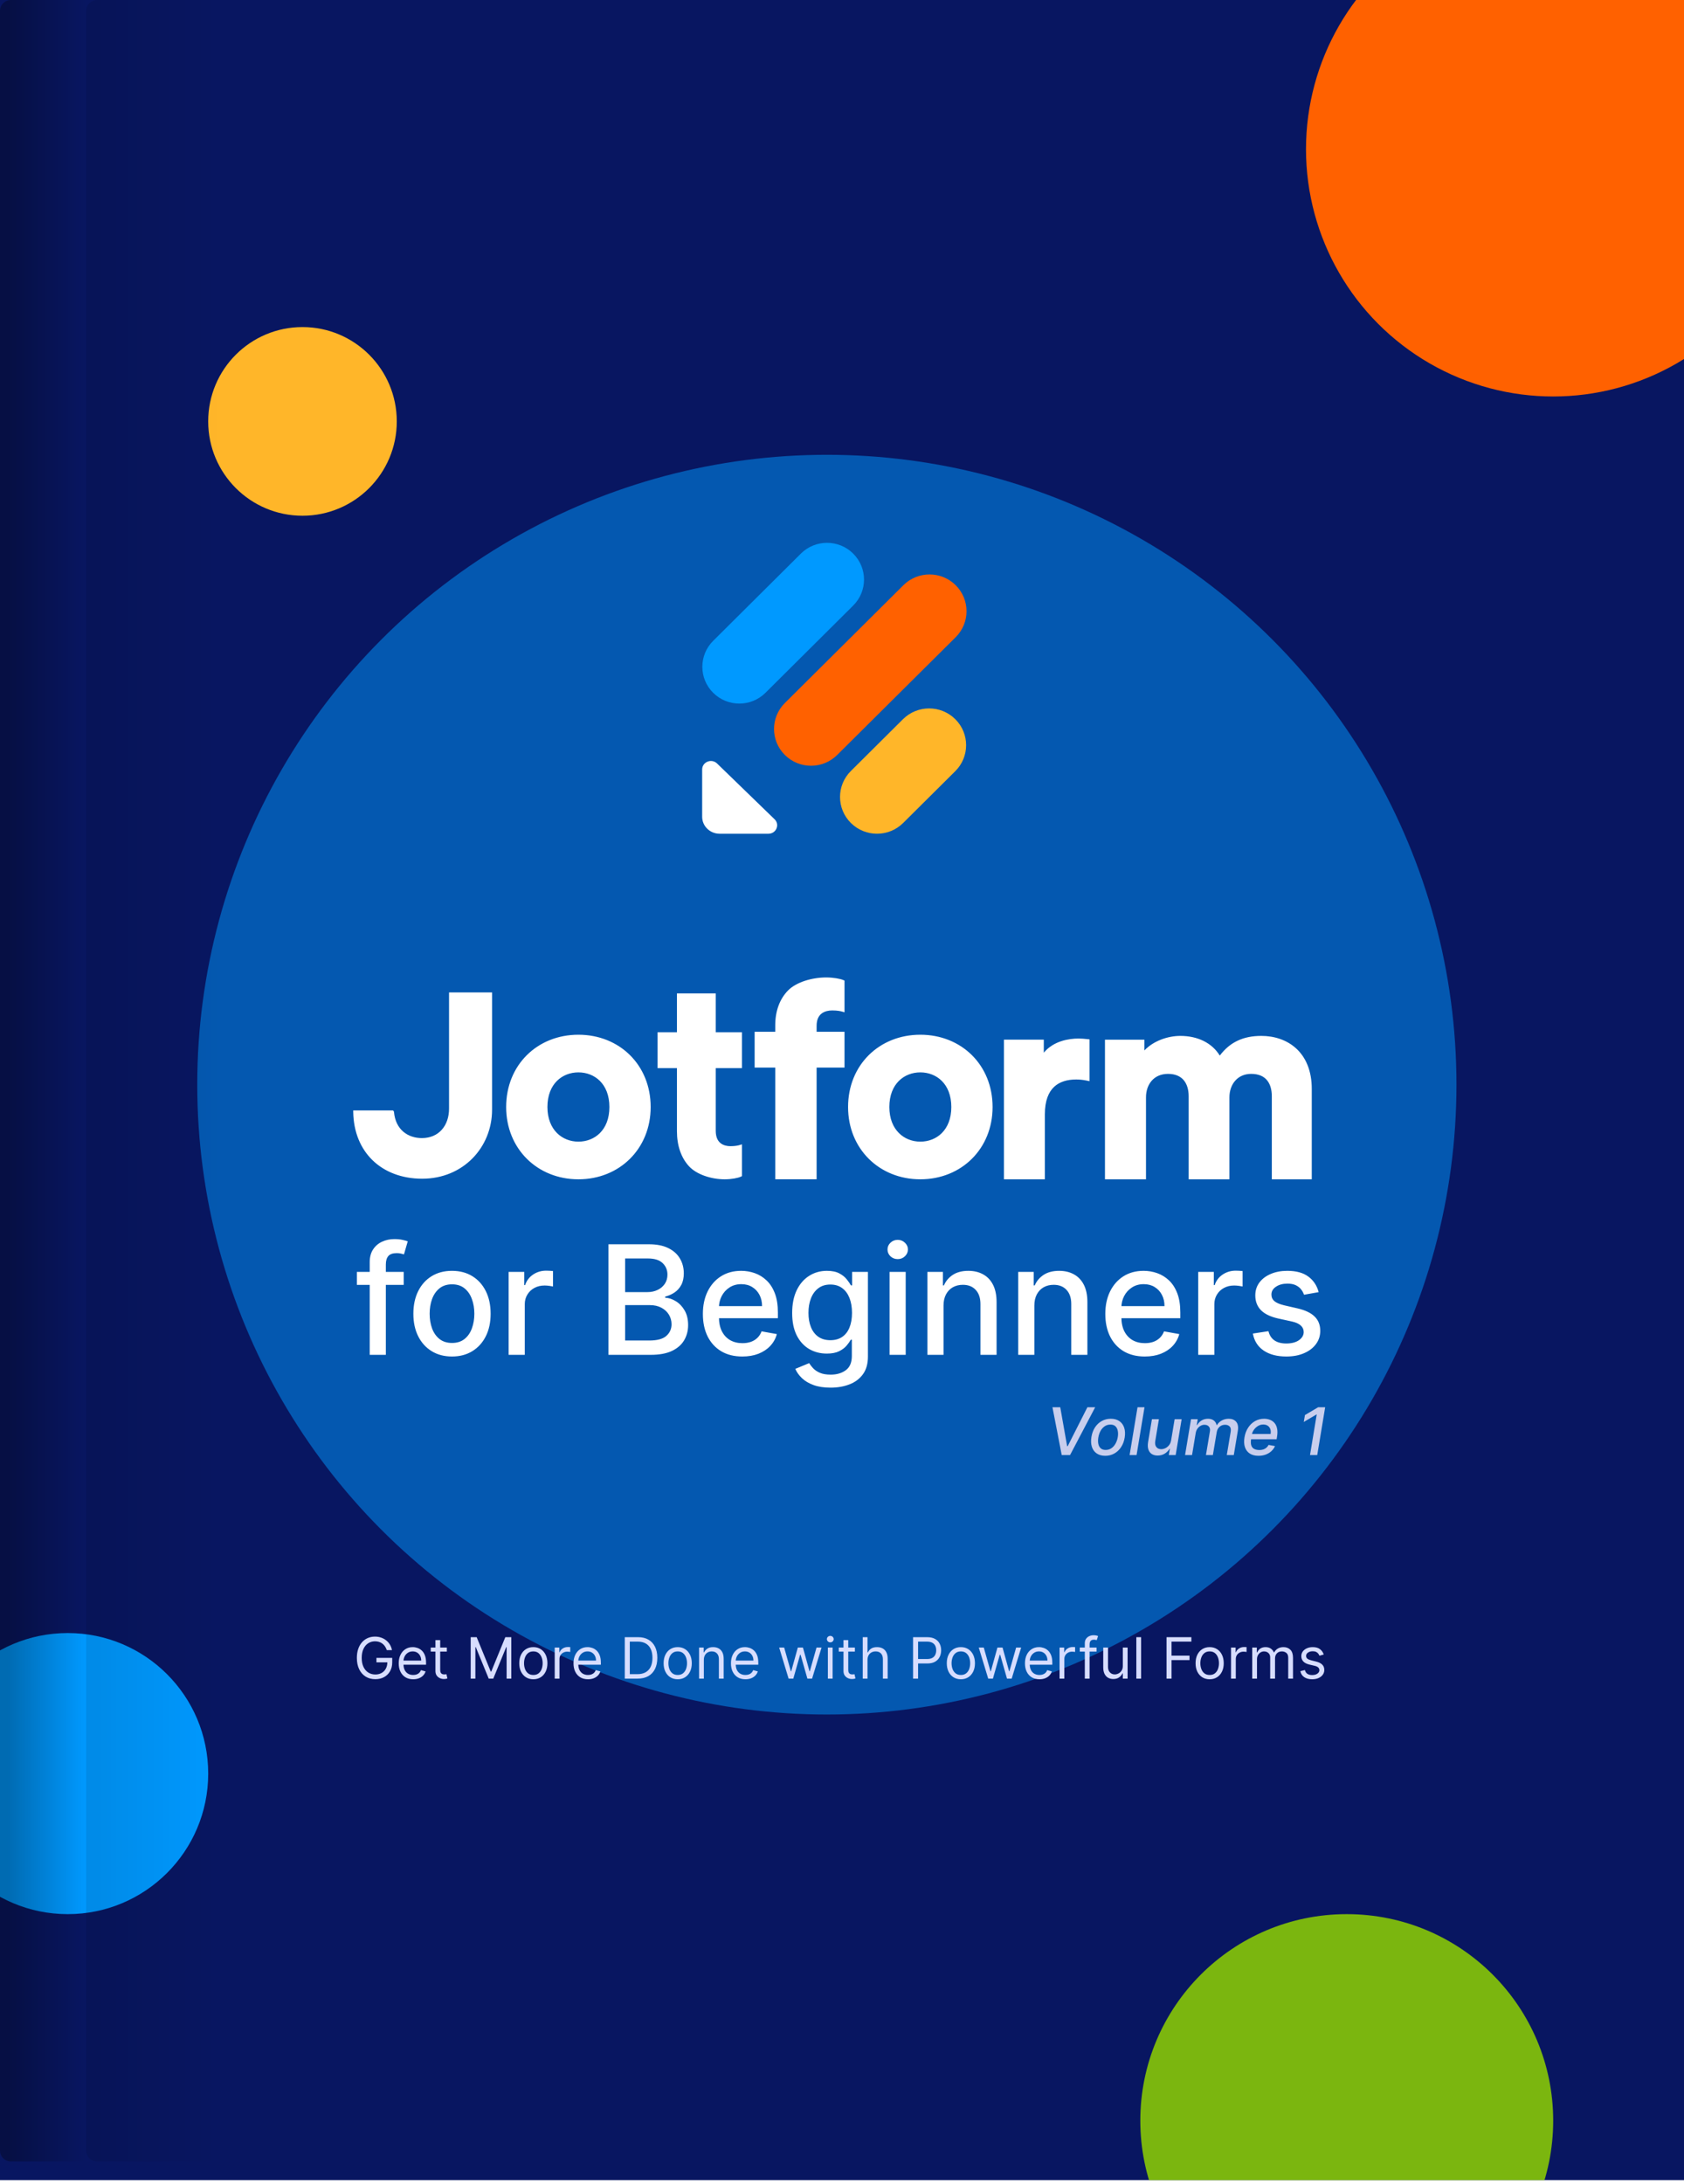 <svg width="263" height="341" viewBox="0 0 263 341" fill="none" xmlns="http://www.w3.org/2000/svg" aria-hidden="true"><g clip-path="url(#jotform-for-beginners_svg__a)"><path fill="#081661" d="M0 0H263V340.353H0z"/><g style="mix-blend-mode:overlay" opacity=".5" filter="url(#jotform-for-beginners_svg__b)"><circle cx="129.135" cy="169.329" r="98.329" fill="#09F"/></g><circle cx="242.571" cy="23.291" r="38.606" fill="#FF6100"/><circle cx="10.574" cy="276.883" r="21.942" fill="#09F"/><circle cx="47.241" cy="65.787" r="14.726" fill="#FFB629"/><circle cx="210.33" cy="331.066" r="32.241" fill="#7BB60F"/><path d="M63.049 198.563V200.586H55.734V198.563H63.049ZM57.739 211.508V197.063C57.739 196.254 57.916 195.583 58.27 195.049C58.624 194.51 59.093 194.108 59.678 193.844C60.262 193.574 60.897 193.439 61.582 193.439C62.088 193.439 62.52 193.482 62.88 193.566C63.24 193.645 63.507 193.718 63.681 193.785L63.091 195.824C62.973 195.791 62.821 195.751 62.636 195.706C62.45 195.656 62.225 195.631 61.962 195.631C61.349 195.631 60.911 195.782 60.647 196.086C60.388 196.389 60.259 196.827 60.259 197.4V211.508H57.739ZM70.591 211.769C69.377 211.769 68.319 211.491 67.414 210.935C66.509 210.378 65.807 209.6 65.307 208.6C64.807 207.6 64.557 206.432 64.557 205.094C64.557 203.752 64.807 202.577 65.307 201.572C65.807 200.566 66.509 199.785 67.414 199.229C68.319 198.673 69.377 198.395 70.591 198.395C71.805 198.395 72.864 198.673 73.768 199.229C74.673 199.785 75.375 200.566 75.875 201.572C76.375 202.577 76.625 203.752 76.625 205.094C76.625 206.432 76.375 207.6 75.875 208.6C75.375 209.6 74.673 210.378 73.768 210.935C72.864 211.491 71.805 211.769 70.591 211.769ZM70.6 209.654C71.386 209.654 72.038 209.446 72.555 209.03C73.072 208.614 73.454 208.061 73.701 207.37C73.954 206.679 74.08 205.917 74.08 205.086C74.08 204.26 73.954 203.502 73.701 202.811C73.454 202.114 73.072 201.555 72.555 201.134C72.038 200.712 71.386 200.502 70.6 200.502C69.807 200.502 69.15 200.712 68.627 201.134C68.111 201.555 67.726 202.114 67.473 202.811C67.226 203.502 67.102 204.26 67.102 205.086C67.102 205.917 67.226 206.679 67.473 207.37C67.726 208.061 68.111 208.614 68.627 209.03C69.15 209.446 69.807 209.654 70.6 209.654ZM79.438 211.508V198.563H81.873V200.62H82.008C82.244 199.923 82.66 199.375 83.255 198.976C83.856 198.572 84.536 198.369 85.294 198.369C85.452 198.369 85.637 198.375 85.851 198.386C86.07 198.398 86.241 198.412 86.365 198.428V200.839C86.264 200.811 86.084 200.78 85.826 200.746C85.567 200.707 85.309 200.687 85.05 200.687C84.455 200.687 83.924 200.813 83.457 201.066C82.997 201.313 82.632 201.659 82.362 202.103C82.092 202.541 81.957 203.041 81.957 203.603V211.508H79.438ZM95.028 211.508V194.248H101.349C102.573 194.248 103.587 194.451 104.391 194.855C105.194 195.254 105.795 195.796 106.194 196.482C106.593 197.162 106.793 197.928 106.793 198.782C106.793 199.501 106.661 200.108 106.396 200.603C106.132 201.091 105.778 201.485 105.335 201.782C104.896 202.075 104.413 202.288 103.885 202.423V202.591C104.458 202.62 105.017 202.805 105.562 203.148C106.113 203.485 106.568 203.965 106.927 204.589C107.287 205.212 107.467 205.971 107.467 206.864C107.467 207.746 107.259 208.538 106.843 209.241C106.433 209.937 105.798 210.491 104.939 210.901C104.079 211.305 102.981 211.508 101.643 211.508H95.028ZM97.632 209.274H101.391C102.638 209.274 103.531 209.033 104.071 208.55C104.61 208.066 104.88 207.462 104.88 206.738C104.88 206.193 104.742 205.693 104.467 205.238C104.191 204.783 103.798 204.42 103.287 204.151C102.781 203.881 102.18 203.746 101.483 203.746H97.632V209.274ZM97.632 201.715H101.121C101.705 201.715 102.231 201.603 102.697 201.378C103.169 201.153 103.542 200.839 103.818 200.434C104.099 200.024 104.239 199.541 104.239 198.985C104.239 198.271 103.989 197.673 103.489 197.19C102.989 196.706 102.222 196.465 101.188 196.465H97.632V201.715ZM115.932 211.769C114.657 211.769 113.558 211.496 112.637 210.951C111.721 210.401 111.013 209.628 110.513 208.634C110.019 207.634 109.772 206.462 109.772 205.12C109.772 203.794 110.019 202.625 110.513 201.614C111.013 200.603 111.71 199.813 112.603 199.246C113.502 198.678 114.553 198.395 115.755 198.395C116.485 198.395 117.193 198.515 117.879 198.757C118.564 198.999 119.179 199.378 119.724 199.895C120.269 200.412 120.699 201.083 121.014 201.909C121.328 202.729 121.486 203.726 121.486 204.901V205.794H111.196V203.906H119.016C119.016 203.243 118.881 202.656 118.612 202.145C118.342 201.628 117.963 201.221 117.474 200.923C116.991 200.625 116.424 200.476 115.772 200.476C115.064 200.476 114.446 200.65 113.918 200.999C113.395 201.341 112.991 201.791 112.704 202.347C112.423 202.898 112.283 203.496 112.283 204.142V205.617C112.283 206.482 112.435 207.218 112.738 207.825C113.047 208.432 113.477 208.895 114.027 209.215C114.578 209.53 115.221 209.687 115.957 209.687C116.435 209.687 116.87 209.62 117.263 209.485C117.657 209.345 117.997 209.137 118.283 208.861C118.57 208.586 118.789 208.246 118.94 207.842L121.325 208.271C121.134 208.974 120.792 209.589 120.297 210.117C119.808 210.64 119.193 211.047 118.452 211.339C117.716 211.626 116.876 211.769 115.932 211.769ZM129.708 216.631C128.68 216.631 127.795 216.497 127.054 216.227C126.318 215.957 125.717 215.6 125.25 215.157C124.784 214.713 124.436 214.227 124.205 213.699L126.371 212.805C126.523 213.053 126.725 213.314 126.978 213.589C127.236 213.87 127.585 214.109 128.023 214.305C128.467 214.502 129.037 214.6 129.734 214.6C130.689 214.6 131.478 214.367 132.102 213.901C132.725 213.44 133.037 212.704 133.037 211.693V209.148H132.877C132.725 209.423 132.506 209.729 132.22 210.067C131.939 210.404 131.551 210.696 131.057 210.943C130.562 211.19 129.919 211.314 129.127 211.314C128.104 211.314 127.183 211.075 126.363 210.597C125.548 210.114 124.902 209.404 124.425 208.465C123.953 207.521 123.717 206.361 123.717 204.985C123.717 203.608 123.95 202.429 124.416 201.445C124.888 200.462 125.534 199.709 126.354 199.187C127.175 198.659 128.104 198.395 129.144 198.395C129.947 198.395 130.596 198.53 131.091 198.799C131.585 199.063 131.97 199.372 132.245 199.726C132.526 200.08 132.742 200.392 132.894 200.662H133.079V198.563H135.549V211.794C135.549 212.906 135.29 213.819 134.773 214.533C134.256 215.246 133.557 215.775 132.675 216.117C131.798 216.46 130.81 216.631 129.708 216.631ZM129.683 209.224C130.408 209.224 131.02 209.055 131.52 208.718C132.026 208.375 132.408 207.887 132.666 207.252C132.93 206.611 133.063 205.844 133.063 204.951C133.063 204.08 132.933 203.313 132.675 202.65C132.416 201.988 132.037 201.471 131.537 201.1C131.037 200.723 130.419 200.535 129.683 200.535C128.925 200.535 128.293 200.732 127.787 201.125C127.281 201.513 126.899 202.041 126.641 202.709C126.388 203.378 126.262 204.125 126.262 204.951C126.262 205.799 126.391 206.544 126.649 207.184C126.908 207.825 127.29 208.325 127.795 208.684C128.307 209.044 128.936 209.224 129.683 209.224ZM138.928 211.508V198.563H141.448V211.508H138.928ZM140.2 196.566C139.762 196.566 139.386 196.42 139.071 196.128C138.762 195.83 138.608 195.476 138.608 195.066C138.608 194.65 138.762 194.296 139.071 194.004C139.386 193.706 139.762 193.557 140.2 193.557C140.639 193.557 141.012 193.706 141.321 194.004C141.636 194.296 141.793 194.65 141.793 195.066C141.793 195.476 141.636 195.83 141.321 196.128C141.012 196.42 140.639 196.566 140.2 196.566ZM147.357 203.822V211.508H144.838V198.563H147.256V200.67H147.416C147.714 199.985 148.18 199.434 148.815 199.018C149.456 198.603 150.262 198.395 151.234 198.395C152.116 198.395 152.888 198.58 153.551 198.951C154.214 199.316 154.728 199.861 155.094 200.586C155.459 201.311 155.641 202.207 155.641 203.274V211.508H153.122V203.577C153.122 202.639 152.877 201.906 152.388 201.378C151.9 200.844 151.228 200.577 150.374 200.577C149.79 200.577 149.27 200.704 148.815 200.957C148.366 201.209 148.009 201.58 147.745 202.069C147.487 202.552 147.357 203.136 147.357 203.822ZM161.54 203.822V211.508H159.021V198.563H161.439V200.67H161.599C161.897 199.985 162.363 199.434 162.998 199.018C163.639 198.603 164.445 198.395 165.417 198.395C166.299 198.395 167.072 198.58 167.734 198.951C168.397 199.316 168.911 199.861 169.277 200.586C169.642 201.311 169.824 202.207 169.824 203.274V211.508H167.305V203.577C167.305 202.639 167.06 201.906 166.572 201.378C166.083 200.844 165.411 200.577 164.557 200.577C163.973 200.577 163.453 200.704 162.998 200.957C162.549 201.209 162.192 201.58 161.928 202.069C161.67 202.552 161.54 203.136 161.54 203.822ZM178.783 211.769C177.507 211.769 176.409 211.496 175.488 210.951C174.572 210.401 173.864 209.628 173.364 208.634C172.87 207.634 172.622 206.462 172.622 205.12C172.622 203.794 172.87 202.625 173.364 201.614C173.864 200.603 174.561 199.813 175.454 199.246C176.353 198.678 177.403 198.395 178.606 198.395C179.336 198.395 180.044 198.515 180.729 198.757C181.415 198.999 182.03 199.378 182.575 199.895C183.12 200.412 183.55 201.083 183.864 201.909C184.179 202.729 184.336 203.726 184.336 204.901V205.794H174.047V203.906H181.867C181.867 203.243 181.732 202.656 181.463 202.145C181.193 201.628 180.814 201.221 180.325 200.923C179.842 200.625 179.274 200.476 178.623 200.476C177.915 200.476 177.297 200.65 176.769 200.999C176.246 201.341 175.842 201.791 175.555 202.347C175.274 202.898 175.134 203.496 175.134 204.142V205.617C175.134 206.482 175.285 207.218 175.589 207.825C175.898 208.432 176.328 208.895 176.878 209.215C177.429 209.53 178.072 209.687 178.808 209.687C179.285 209.687 179.721 209.62 180.114 209.485C180.507 209.345 180.847 209.137 181.134 208.861C181.42 208.586 181.64 208.246 181.791 207.842L184.176 208.271C183.985 208.974 183.642 209.589 183.148 210.117C182.659 210.64 182.044 211.047 181.302 211.339C180.566 211.626 179.727 211.769 178.783 211.769ZM187.132 211.508V198.563H189.567V200.62H189.702C189.938 199.923 190.354 199.375 190.95 198.976C191.551 198.572 192.231 198.369 192.989 198.369C193.146 198.369 193.332 198.375 193.545 198.386C193.764 198.398 193.936 198.412 194.059 198.428V200.839C193.958 200.811 193.778 200.78 193.52 200.746C193.261 200.707 193.003 200.687 192.745 200.687C192.149 200.687 191.618 200.813 191.152 201.066C190.691 201.313 190.326 201.659 190.056 202.103C189.787 202.541 189.652 203.041 189.652 203.603V211.508H187.132ZM205.94 201.723L203.656 202.128C203.56 201.836 203.409 201.558 203.201 201.294C202.998 201.03 202.723 200.813 202.375 200.645C202.027 200.476 201.591 200.392 201.069 200.392C200.355 200.392 199.76 200.552 199.282 200.872C198.804 201.187 198.566 201.594 198.566 202.094C198.566 202.527 198.726 202.875 199.046 203.139C199.366 203.403 199.883 203.62 200.597 203.788L202.653 204.26C203.844 204.535 204.732 204.96 205.316 205.533C205.9 206.106 206.192 206.85 206.192 207.766C206.192 208.541 205.968 209.232 205.518 209.839C205.074 210.44 204.454 210.912 203.656 211.255C202.864 211.597 201.945 211.769 200.9 211.769C199.451 211.769 198.268 211.46 197.352 210.842C196.436 210.218 195.875 209.333 195.667 208.187L198.102 207.816C198.254 208.451 198.566 208.932 199.038 209.257C199.51 209.578 200.125 209.738 200.883 209.738C201.709 209.738 202.369 209.566 202.864 209.224C203.358 208.875 203.605 208.451 203.605 207.951C203.605 207.547 203.454 207.207 203.15 206.932C202.852 206.656 202.395 206.448 201.777 206.308L199.585 205.828C198.378 205.552 197.484 205.114 196.906 204.513C196.332 203.912 196.046 203.151 196.046 202.229C196.046 201.465 196.259 200.796 196.686 200.223C197.113 199.65 197.703 199.204 198.456 198.883C199.209 198.558 200.071 198.395 201.043 198.395C202.442 198.395 203.543 198.698 204.347 199.305C205.15 199.906 205.681 200.712 205.94 201.723Z" fill="#fff"/><path d="M165.586 219.693L166.661 225.772H166.745L169.824 219.693H171.041L167.116 227.157H165.815L164.369 219.693H165.586ZM172.615 227.27C172.083 227.27 171.638 227.148 171.281 226.905C170.924 226.66 170.672 226.317 170.527 225.877C170.383 225.435 170.359 224.921 170.454 224.336C170.546 223.763 170.732 223.262 171.011 222.834C171.293 222.407 171.645 222.075 172.068 221.84C172.493 221.604 172.966 221.486 173.486 221.486C174.018 221.486 174.461 221.609 174.816 221.854C175.173 222.1 175.424 222.443 175.57 222.885C175.716 223.328 175.742 223.843 175.647 224.431C175.554 224.999 175.366 225.497 175.082 225.925C174.8 226.35 174.448 226.68 174.025 226.916C173.602 227.152 173.132 227.27 172.615 227.27ZM172.677 226.355C173.027 226.355 173.331 226.263 173.591 226.078C173.854 225.893 174.068 225.648 174.233 225.342C174.398 225.036 174.511 224.7 174.572 224.336C174.628 223.984 174.626 223.662 174.568 223.37C174.512 223.076 174.391 222.841 174.204 222.663C174.017 222.486 173.757 222.397 173.424 222.397C173.074 222.397 172.767 222.491 172.502 222.678C172.239 222.862 172.026 223.109 171.86 223.418C171.698 223.726 171.587 224.063 171.529 224.427C171.473 224.777 171.473 225.099 171.529 225.393C171.585 225.684 171.706 225.918 171.893 226.092C172.08 226.267 172.341 226.355 172.677 226.355ZM178.744 219.693L177.504 227.157H176.415L177.654 219.693H178.744ZM182.903 224.835L183.449 221.559H184.543L183.61 227.157H182.538L182.702 226.187H182.644C182.469 226.486 182.221 226.735 181.9 226.934C181.582 227.131 181.213 227.23 180.793 227.23C180.433 227.23 180.128 227.151 179.878 226.993C179.63 226.832 179.454 226.595 179.349 226.282C179.245 225.969 179.23 225.581 179.306 225.119L179.903 221.559H180.993L180.421 224.988C180.36 225.37 180.417 225.673 180.592 225.899C180.767 226.125 181.022 226.238 181.357 226.238C181.562 226.238 181.773 226.187 181.992 226.085C182.21 225.983 182.403 225.829 182.571 225.622C182.741 225.416 182.852 225.153 182.903 224.835ZM185.077 227.157L186.01 221.559H187.056L186.903 222.47H186.972C187.142 222.161 187.373 221.921 187.665 221.748C187.959 221.574 188.292 221.486 188.663 221.486C189.033 221.486 189.33 221.574 189.556 221.748C189.785 221.923 189.934 222.164 190.004 222.47H190.063C190.243 222.169 190.494 221.929 190.817 221.752C191.14 221.575 191.504 221.486 191.907 221.486C192.41 221.486 192.796 221.646 193.066 221.967C193.338 222.285 193.42 222.764 193.314 223.403L192.687 227.157H191.593L192.206 223.505C192.266 223.124 192.208 222.849 192.031 222.681C191.853 222.511 191.621 222.426 191.335 222.426C190.98 222.426 190.686 222.536 190.453 222.754C190.219 222.971 190.076 223.249 190.023 223.589L189.421 227.157H188.339L188.962 223.436C189.011 223.13 188.955 222.885 188.795 222.703C188.637 222.519 188.406 222.426 188.102 222.426C187.896 222.426 187.695 222.481 187.501 222.59C187.309 222.7 187.145 222.85 187.009 223.042C186.873 223.234 186.784 223.455 186.743 223.705L186.167 227.157H185.077ZM196.541 227.27C195.992 227.27 195.538 227.152 195.179 226.916C194.821 226.678 194.571 226.344 194.428 225.914C194.284 225.481 194.261 224.975 194.359 224.394C194.453 223.821 194.644 223.316 194.931 222.878C195.217 222.441 195.575 222.1 196.002 221.854C196.432 221.609 196.907 221.486 197.427 221.486C197.743 221.486 198.041 221.538 198.32 221.643C198.602 221.747 198.841 221.911 199.038 222.135C199.235 222.358 199.371 222.649 199.446 223.006C199.524 223.36 199.521 223.792 199.439 224.299L199.377 224.686H194.923L195.051 223.869H198.433C198.484 223.583 198.471 223.329 198.393 223.108C198.315 222.884 198.181 222.708 197.992 222.579C197.805 222.451 197.569 222.386 197.285 222.386C196.993 222.386 196.721 222.463 196.469 222.616C196.216 222.769 196.005 222.964 195.834 223.203C195.667 223.438 195.561 223.681 195.517 223.931L195.39 224.678C195.327 225.087 195.338 225.415 195.423 225.662C195.51 225.91 195.663 226.09 195.882 226.202C196.101 226.314 196.374 226.369 196.702 226.369C196.913 226.369 197.109 226.34 197.289 226.282C197.471 226.221 197.632 226.133 197.773 226.016C197.914 225.897 198.032 225.749 198.127 225.571L199.125 225.757C198.992 226.061 198.8 226.327 198.549 226.555C198.299 226.781 198.004 226.957 197.664 227.084C197.326 227.208 196.952 227.27 196.541 227.27ZM206.959 219.693L205.72 227.157H204.59L205.64 220.823H205.596L203.617 221.989L203.799 220.91L205.862 219.693H206.959Z" fill="#C8CEED"/><path d="M60.408 257.608C60.339 257.395 60.247 257.205 60.134 257.036C60.022 256.866 59.888 256.72 59.732 256.6C59.579 256.48 59.404 256.389 59.208 256.326C59.012 256.262 58.797 256.231 58.563 256.231C58.18 256.231 57.831 256.33 57.518 256.528C57.204 256.726 56.954 257.017 56.769 257.403C56.584 257.788 56.491 258.261 56.491 258.821C56.491 259.382 56.585 259.855 56.772 260.24C56.959 260.625 57.213 260.917 57.533 261.115C57.854 261.313 58.214 261.412 58.614 261.412C58.985 261.412 59.311 261.333 59.593 261.175C59.878 261.015 60.099 260.79 60.257 260.499C60.417 260.206 60.497 259.862 60.497 259.466L60.737 259.516H58.791V258.821H61.255V259.516C61.255 260.049 61.142 260.513 60.914 260.907C60.689 261.3 60.377 261.606 59.979 261.823C59.583 262.038 59.128 262.145 58.614 262.145C58.041 262.145 57.538 262.01 57.104 261.741C56.672 261.471 56.335 261.088 56.093 260.591C55.853 260.094 55.733 259.504 55.733 258.821C55.733 258.31 55.801 257.849 55.938 257.441C56.077 257.03 56.273 256.68 56.526 256.392C56.778 256.103 57.077 255.882 57.423 255.728C57.768 255.575 58.148 255.498 58.563 255.498C58.905 255.498 59.223 255.549 59.517 255.653C59.815 255.754 60.079 255.898 60.31 256.085C60.544 256.271 60.739 256.493 60.895 256.752C61.051 257.009 61.158 257.294 61.217 257.608H60.408ZM64.531 262.158C64.063 262.158 63.66 262.055 63.321 261.848C62.984 261.64 62.724 261.349 62.54 260.976C62.359 260.601 62.269 260.165 62.269 259.668C62.269 259.171 62.359 258.733 62.54 258.354C62.724 257.973 62.978 257.676 63.305 257.463C63.633 257.248 64.017 257.141 64.455 257.141C64.708 257.141 64.957 257.183 65.204 257.267C65.45 257.351 65.674 257.488 65.877 257.678C66.079 257.865 66.24 258.114 66.36 258.423C66.48 258.733 66.54 259.114 66.54 259.567V259.883H62.799V259.238H65.782C65.782 258.965 65.727 258.72 65.618 258.505C65.51 258.291 65.356 258.121 65.156 257.997C64.958 257.873 64.725 257.81 64.455 257.81C64.158 257.81 63.901 257.884 63.684 258.032C63.469 258.177 63.304 258.366 63.188 258.6C63.072 258.834 63.014 259.085 63.014 259.352V259.782C63.014 260.148 63.077 260.459 63.204 260.714C63.332 260.967 63.51 261.159 63.738 261.292C63.965 261.423 64.23 261.488 64.531 261.488C64.727 261.488 64.903 261.461 65.061 261.406C65.222 261.349 65.359 261.265 65.475 261.153C65.591 261.039 65.681 260.898 65.744 260.73L66.464 260.932C66.388 261.176 66.261 261.391 66.082 261.576C65.903 261.76 65.682 261.903 65.418 262.006C65.155 262.107 64.859 262.158 64.531 262.158ZM69.785 257.204V257.836H67.27V257.204H69.785ZM68.003 256.041H68.749V260.667C68.749 260.877 68.779 261.035 68.84 261.14C68.903 261.244 68.983 261.313 69.08 261.349C69.179 261.383 69.284 261.399 69.393 261.399C69.475 261.399 69.543 261.395 69.595 261.387C69.648 261.376 69.69 261.368 69.722 261.362L69.873 262.031C69.823 262.05 69.752 262.069 69.662 262.088C69.571 262.109 69.456 262.12 69.317 262.12C69.106 262.12 68.9 262.075 68.698 261.984C68.498 261.893 68.331 261.755 68.199 261.57C68.068 261.385 68.003 261.151 68.003 260.869V256.041ZM73.51 255.586H74.445L76.644 260.957H76.72L78.918 255.586H79.854V262.057H79.121V257.141H79.058L77.035 262.057H76.328L74.306 257.141H74.243V262.057H73.51V255.586ZM83.295 262.158C82.857 262.158 82.473 262.053 82.142 261.845C81.813 261.636 81.556 261.345 81.371 260.97C81.188 260.595 81.096 260.157 81.096 259.656C81.096 259.15 81.188 258.709 81.371 258.332C81.556 257.955 81.813 257.662 82.142 257.453C82.473 257.245 82.857 257.141 83.295 257.141C83.733 257.141 84.117 257.245 84.445 257.453C84.776 257.662 85.033 257.955 85.216 258.332C85.401 258.709 85.494 259.15 85.494 259.656C85.494 260.157 85.401 260.595 85.216 260.97C85.033 261.345 84.776 261.636 84.445 261.845C84.117 262.053 83.733 262.158 83.295 262.158ZM83.295 261.488C83.628 261.488 83.902 261.403 84.117 261.232C84.331 261.061 84.49 260.837 84.594 260.559C84.697 260.281 84.748 259.98 84.748 259.656C84.748 259.331 84.697 259.029 84.594 258.749C84.49 258.469 84.331 258.242 84.117 258.069C83.902 257.897 83.628 257.81 83.295 257.81C82.962 257.81 82.689 257.897 82.474 258.069C82.259 258.242 82.1 258.469 81.997 258.749C81.893 259.029 81.842 259.331 81.842 259.656C81.842 259.98 81.893 260.281 81.997 260.559C82.1 260.837 82.259 261.061 82.474 261.232C82.689 261.403 82.962 261.488 83.295 261.488ZM86.632 262.057V257.204H87.353V257.937H87.403C87.492 257.697 87.652 257.502 87.883 257.352C88.115 257.203 88.376 257.128 88.667 257.128C88.722 257.128 88.79 257.129 88.872 257.131C88.954 257.133 89.016 257.136 89.059 257.141V257.899C89.033 257.893 88.975 257.883 88.885 257.87C88.796 257.856 88.703 257.848 88.604 257.848C88.368 257.848 88.157 257.898 87.972 257.997C87.788 258.094 87.643 258.229 87.536 258.401C87.43 258.572 87.378 258.767 87.378 258.986V262.057H86.632ZM91.829 262.158C91.362 262.158 90.958 262.055 90.619 261.848C90.282 261.64 90.022 261.349 89.839 260.976C89.658 260.601 89.567 260.165 89.567 259.668C89.567 259.171 89.658 258.733 89.839 258.354C90.022 257.973 90.277 257.676 90.603 257.463C90.932 257.248 91.315 257.141 91.754 257.141C92.006 257.141 92.256 257.183 92.502 257.267C92.749 257.351 92.973 257.488 93.175 257.678C93.377 257.865 93.539 258.114 93.659 258.423C93.779 258.733 93.839 259.114 93.839 259.567V259.883H90.098V259.238H93.081C93.081 258.965 93.026 258.72 92.916 258.505C92.809 258.291 92.655 258.121 92.455 257.997C92.257 257.873 92.023 257.81 91.754 257.81C91.457 257.81 91.2 257.884 90.983 258.032C90.768 258.177 90.602 258.366 90.487 258.6C90.371 258.834 90.313 259.085 90.313 259.352V259.782C90.313 260.148 90.376 260.459 90.502 260.714C90.631 260.967 90.809 261.159 91.036 261.292C91.264 261.423 91.528 261.488 91.829 261.488C92.025 261.488 92.202 261.461 92.36 261.406C92.52 261.349 92.658 261.265 92.774 261.153C92.89 261.039 92.979 260.898 93.043 260.73L93.763 260.932C93.687 261.176 93.56 261.391 93.381 261.576C93.202 261.76 92.98 261.903 92.717 262.006C92.454 262.107 92.158 262.158 91.829 262.158ZM99.573 262.057H97.576V255.586H99.661C100.289 255.586 100.826 255.716 101.273 255.975C101.719 256.232 102.062 256.601 102.3 257.084C102.538 257.564 102.657 258.139 102.657 258.809C102.657 259.483 102.536 260.063 102.296 260.55C102.056 261.034 101.707 261.407 101.247 261.668C100.788 261.927 100.23 262.057 99.573 262.057ZM98.36 261.362H99.522C100.057 261.362 100.501 261.258 100.853 261.052C101.204 260.846 101.467 260.552 101.639 260.17C101.812 259.789 101.898 259.335 101.898 258.809C101.898 258.286 101.813 257.837 101.642 257.46C101.472 257.081 101.217 256.79 100.878 256.588C100.539 256.383 100.116 256.281 99.611 256.281H98.36V261.362ZM105.841 262.158C105.403 262.158 105.019 262.053 104.688 261.845C104.359 261.636 104.102 261.345 103.917 260.97C103.734 260.595 103.642 260.157 103.642 259.656C103.642 259.15 103.734 258.709 103.917 258.332C104.102 257.955 104.359 257.662 104.688 257.453C105.019 257.245 105.403 257.141 105.841 257.141C106.279 257.141 106.663 257.245 106.991 257.453C107.322 257.662 107.579 257.955 107.762 258.332C107.947 258.709 108.04 259.15 108.04 259.656C108.04 260.157 107.947 260.595 107.762 260.97C107.579 261.345 107.322 261.636 106.991 261.845C106.663 262.053 106.279 262.158 105.841 262.158ZM105.841 261.488C106.174 261.488 106.448 261.403 106.663 261.232C106.877 261.061 107.036 260.837 107.14 260.559C107.243 260.281 107.295 259.98 107.295 259.656C107.295 259.331 107.243 259.029 107.14 258.749C107.036 258.469 106.877 258.242 106.663 258.069C106.448 257.897 106.174 257.81 105.841 257.81C105.508 257.81 105.235 257.897 105.02 258.069C104.805 258.242 104.646 258.469 104.543 258.749C104.439 259.029 104.388 259.331 104.388 259.656C104.388 259.98 104.439 260.281 104.543 260.559C104.646 260.837 104.805 261.061 105.02 261.232C105.235 261.403 105.508 261.488 105.841 261.488ZM109.924 259.137V262.057H109.178V257.204H109.899V257.962H109.962C110.076 257.716 110.248 257.518 110.48 257.368C110.712 257.216 111.011 257.141 111.377 257.141C111.706 257.141 111.993 257.208 112.24 257.343C112.486 257.476 112.678 257.678 112.815 257.949C112.952 258.219 113.02 258.56 113.02 258.973V262.057H112.274V259.024C112.274 258.642 112.176 258.345 111.978 258.133C111.78 257.918 111.508 257.81 111.162 257.81C110.924 257.81 110.712 257.862 110.524 257.965C110.339 258.068 110.192 258.219 110.085 258.417C109.978 258.615 109.924 258.855 109.924 259.137ZM116.417 262.158C115.95 262.158 115.546 262.055 115.207 261.848C114.87 261.64 114.61 261.349 114.427 260.976C114.246 260.601 114.155 260.165 114.155 259.668C114.155 259.171 114.246 258.733 114.427 258.354C114.61 257.973 114.865 257.676 115.191 257.463C115.52 257.248 115.903 257.141 116.341 257.141C116.594 257.141 116.844 257.183 117.09 257.267C117.337 257.351 117.561 257.488 117.763 257.678C117.965 257.865 118.126 258.114 118.247 258.423C118.367 258.733 118.427 259.114 118.427 259.567V259.883H114.686V259.238H117.668C117.668 258.965 117.614 258.72 117.504 258.505C117.397 258.291 117.243 258.121 117.043 257.997C116.845 257.873 116.611 257.81 116.341 257.81C116.044 257.81 115.787 257.884 115.571 258.032C115.356 258.177 115.19 258.366 115.074 258.6C114.959 258.834 114.901 259.085 114.901 259.352V259.782C114.901 260.148 114.964 260.459 115.09 260.714C115.219 260.967 115.397 261.159 115.624 261.292C115.852 261.423 116.116 261.488 116.417 261.488C116.613 261.488 116.79 261.461 116.948 261.406C117.108 261.349 117.246 261.265 117.362 261.153C117.478 261.039 117.567 260.898 117.63 260.73L118.351 260.932C118.275 261.176 118.148 261.391 117.968 261.576C117.789 261.76 117.568 261.903 117.305 262.006C117.042 262.107 116.746 262.158 116.417 262.158ZM123.163 262.057L121.684 257.204H122.467L123.516 260.919H123.567L124.603 257.204H125.399L126.423 260.907H126.474L127.522 257.204H128.306L126.827 262.057H126.094L125.033 258.329H124.957L123.895 262.057H123.163ZM129.292 262.057V257.204H130.037V262.057H129.292ZM129.671 256.395C129.526 256.395 129.4 256.346 129.295 256.247C129.192 256.148 129.14 256.029 129.14 255.89C129.14 255.751 129.192 255.632 129.295 255.533C129.4 255.434 129.526 255.384 129.671 255.384C129.816 255.384 129.94 255.434 130.044 255.533C130.149 255.632 130.202 255.751 130.202 255.89C130.202 256.029 130.149 256.148 130.044 256.247C129.94 256.346 129.816 256.395 129.671 256.395ZM133.513 257.204V257.836H130.999V257.204H133.513ZM131.732 256.041H132.477V260.667C132.477 260.877 132.508 261.035 132.569 261.14C132.632 261.244 132.712 261.313 132.809 261.349C132.908 261.383 133.012 261.399 133.122 261.399C133.204 261.399 133.271 261.395 133.324 261.387C133.377 261.376 133.419 261.368 133.45 261.362L133.602 262.031C133.551 262.05 133.481 262.069 133.39 262.088C133.3 262.109 133.185 262.12 133.046 262.12C132.835 262.12 132.629 262.075 132.427 261.984C132.227 261.893 132.06 261.755 131.927 261.57C131.797 261.385 131.732 261.151 131.732 260.869V256.041ZM135.485 259.137V262.057H134.739V255.586H135.485V257.962H135.548C135.662 257.711 135.832 257.512 136.06 257.365C136.289 257.215 136.595 257.141 136.976 257.141C137.307 257.141 137.596 257.207 137.845 257.34C138.093 257.47 138.286 257.671 138.423 257.943C138.562 258.213 138.632 258.556 138.632 258.973V262.057H137.886V259.024C137.886 258.638 137.786 258.34 137.586 258.13C137.388 257.917 137.113 257.81 136.761 257.81C136.517 257.81 136.298 257.862 136.104 257.965C135.912 258.068 135.761 258.219 135.649 258.417C135.54 258.615 135.485 258.855 135.485 259.137ZM142.599 262.057V255.586H144.785C145.293 255.586 145.708 255.678 146.03 255.861C146.354 256.042 146.595 256.288 146.75 256.597C146.906 256.907 146.984 257.252 146.984 257.634C146.984 258.015 146.906 258.361 146.75 258.673C146.597 258.985 146.359 259.233 146.036 259.419C145.714 259.602 145.301 259.693 144.798 259.693H143.231V258.998H144.773C145.12 258.998 145.399 258.938 145.61 258.818C145.821 258.698 145.973 258.536 146.068 258.332C146.165 258.125 146.213 257.893 146.213 257.634C146.213 257.374 146.165 257.143 146.068 256.938C145.973 256.734 145.819 256.574 145.607 256.458C145.394 256.34 145.112 256.281 144.76 256.281H143.383V262.057H142.599ZM150.065 262.158C149.627 262.158 149.242 262.053 148.911 261.845C148.583 261.636 148.326 261.345 148.141 260.97C147.957 260.595 147.866 260.157 147.866 259.656C147.866 259.15 147.957 258.709 148.141 258.332C148.326 257.955 148.583 257.662 148.911 257.453C149.242 257.245 149.627 257.141 150.065 257.141C150.503 257.141 150.886 257.245 151.215 257.453C151.545 257.662 151.802 257.955 151.986 258.332C152.171 258.709 152.264 259.15 152.264 259.656C152.264 260.157 152.171 260.595 151.986 260.97C151.802 261.345 151.545 261.636 151.215 261.845C150.886 262.053 150.503 262.158 150.065 262.158ZM150.065 261.488C150.397 261.488 150.671 261.403 150.886 261.232C151.101 261.061 151.26 260.837 151.363 260.559C151.466 260.281 151.518 259.98 151.518 259.656C151.518 259.331 151.466 259.029 151.363 258.749C151.26 258.469 151.101 258.242 150.886 258.069C150.671 257.897 150.397 257.81 150.065 257.81C149.732 257.81 149.458 257.897 149.243 258.069C149.028 258.242 148.869 258.469 148.766 258.749C148.663 259.029 148.611 259.331 148.611 259.656C148.611 259.98 148.663 260.281 148.766 260.559C148.869 260.837 149.028 261.061 149.243 261.232C149.458 261.403 149.732 261.488 150.065 261.488ZM154.336 262.057L152.858 257.204H153.641L154.69 260.919H154.741L155.777 257.204H156.573L157.597 260.907H157.647L158.696 257.204H159.48L158.001 262.057H157.268L156.206 258.329H156.131L155.069 262.057H154.336ZM162.335 262.158C161.867 262.158 161.464 262.055 161.125 261.848C160.788 261.64 160.528 261.349 160.344 260.976C160.163 260.601 160.073 260.165 160.073 259.668C160.073 259.171 160.163 258.733 160.344 258.354C160.528 257.973 160.783 257.676 161.109 257.463C161.438 257.248 161.821 257.141 162.259 257.141C162.512 257.141 162.761 257.183 163.008 257.267C163.254 257.351 163.479 257.488 163.681 257.678C163.883 257.865 164.044 258.114 164.164 258.423C164.284 258.733 164.344 259.114 164.344 259.567V259.883H160.604V259.238H163.586C163.586 258.965 163.531 258.72 163.422 258.505C163.314 258.291 163.161 258.121 162.96 257.997C162.762 257.873 162.529 257.81 162.259 257.81C161.962 257.81 161.705 257.884 161.488 258.032C161.273 258.177 161.108 258.366 160.992 258.6C160.876 258.834 160.818 259.085 160.818 259.352V259.782C160.818 260.148 160.882 260.459 161.008 260.714C161.136 260.967 161.314 261.159 161.542 261.292C161.769 261.423 162.034 261.488 162.335 261.488C162.531 261.488 162.708 261.461 162.866 261.406C163.026 261.349 163.164 261.265 163.28 261.153C163.395 261.039 163.485 260.898 163.548 260.73L164.268 260.932C164.193 261.176 164.065 261.391 163.886 261.576C163.707 261.76 163.486 261.903 163.223 262.006C162.959 262.107 162.663 262.158 162.335 262.158ZM165.478 262.057V257.204H166.199V257.937H166.249C166.338 257.697 166.498 257.502 166.73 257.352C166.961 257.203 167.222 257.128 167.513 257.128C167.568 257.128 167.636 257.129 167.718 257.131C167.801 257.133 167.863 257.136 167.905 257.141V257.899C167.88 257.893 167.822 257.883 167.731 257.87C167.643 257.856 167.549 257.848 167.45 257.848C167.214 257.848 167.003 257.898 166.818 257.997C166.635 258.094 166.489 258.229 166.382 258.401C166.277 258.572 166.224 258.767 166.224 258.986V262.057H165.478ZM171.254 257.204V257.836H168.638V257.204H171.254ZM169.421 262.057V256.534C169.421 256.256 169.487 256.024 169.617 255.839C169.748 255.654 169.917 255.515 170.126 255.422C170.334 255.329 170.555 255.283 170.786 255.283C170.97 255.283 171.119 255.298 171.235 255.327C171.351 255.357 171.437 255.384 171.494 255.409L171.279 256.054C171.241 256.041 171.189 256.025 171.121 256.006C171.056 255.987 170.97 255.978 170.862 255.978C170.616 255.978 170.438 256.04 170.328 256.164C170.221 256.289 170.167 256.471 170.167 256.711V262.057H169.421ZM175.357 260.073V257.204H176.103V262.057H175.357V261.235H175.307C175.193 261.482 175.016 261.691 174.776 261.864C174.536 262.035 174.232 262.12 173.866 262.12C173.563 262.12 173.293 262.053 173.057 261.921C172.821 261.786 172.636 261.584 172.501 261.314C172.366 261.042 172.299 260.7 172.299 260.287V257.204H173.044V260.237C173.044 260.591 173.143 260.873 173.341 261.084C173.542 261.294 173.796 261.399 174.106 261.399C174.291 261.399 174.48 261.352 174.672 261.257C174.865 261.163 175.027 261.017 175.158 260.821C175.291 260.625 175.357 260.376 175.357 260.073ZM178.214 255.586V262.057H177.468V255.586H178.214ZM182.183 262.057V255.586H186.063V256.281H182.966V258.468H185.772V259.163H182.966V262.057H182.183ZM188.919 262.158C188.481 262.158 188.096 262.053 187.766 261.845C187.437 261.636 187.18 261.345 186.995 260.97C186.811 260.595 186.72 260.157 186.72 259.656C186.72 259.15 186.811 258.709 186.995 258.332C187.18 257.955 187.437 257.662 187.766 257.453C188.096 257.245 188.481 257.141 188.919 257.141C189.357 257.141 189.74 257.245 190.069 257.453C190.399 257.662 190.656 257.955 190.84 258.332C191.025 258.709 191.118 259.15 191.118 259.656C191.118 260.157 191.025 260.595 190.84 260.97C190.656 261.345 190.399 261.636 190.069 261.845C189.74 262.053 189.357 262.158 188.919 262.158ZM188.919 261.488C189.252 261.488 189.525 261.403 189.74 261.232C189.955 261.061 190.114 260.837 190.217 260.559C190.32 260.281 190.372 259.98 190.372 259.656C190.372 259.331 190.32 259.029 190.217 258.749C190.114 258.469 189.955 258.242 189.74 258.069C189.525 257.897 189.252 257.81 188.919 257.81C188.586 257.81 188.312 257.897 188.097 258.069C187.882 258.242 187.723 258.469 187.62 258.749C187.517 259.029 187.465 259.331 187.465 259.656C187.465 259.98 187.517 260.281 187.62 260.559C187.723 260.837 187.882 261.061 188.097 261.232C188.312 261.403 188.586 261.488 188.919 261.488ZM192.256 262.057V257.204H192.976V257.937H193.027C193.115 257.697 193.275 257.502 193.507 257.352C193.739 257.203 194 257.128 194.29 257.128C194.345 257.128 194.414 257.129 194.496 257.131C194.578 257.133 194.64 257.136 194.682 257.141V257.899C194.657 257.893 194.599 257.883 194.508 257.87C194.42 257.856 194.326 257.848 194.227 257.848C193.991 257.848 193.781 257.898 193.595 257.997C193.412 258.094 193.267 258.229 193.159 258.401C193.054 258.572 193.001 258.767 193.001 258.986V262.057H192.256ZM195.566 262.057V257.204H196.286V257.962H196.35C196.451 257.703 196.614 257.502 196.839 257.359C197.065 257.213 197.335 257.141 197.651 257.141C197.971 257.141 198.238 257.213 198.451 257.359C198.665 257.502 198.833 257.703 198.953 257.962H199.003C199.128 257.711 199.314 257.512 199.563 257.365C199.811 257.215 200.109 257.141 200.457 257.141C200.891 257.141 201.246 257.276 201.522 257.548C201.797 257.818 201.935 258.238 201.935 258.809V262.057H201.19V258.809C201.19 258.451 201.092 258.195 200.896 258.041C200.7 257.887 200.469 257.81 200.204 257.81C199.863 257.81 199.599 257.914 199.411 258.12C199.224 258.324 199.13 258.583 199.13 258.897V262.057H198.372V258.733C198.372 258.457 198.282 258.235 198.103 258.066C197.924 257.896 197.693 257.81 197.411 257.81C197.217 257.81 197.036 257.862 196.868 257.965C196.701 258.068 196.567 258.212 196.463 258.395C196.362 258.576 196.312 258.786 196.312 259.024V262.057H195.566ZM206.736 258.291L206.066 258.48C206.024 258.369 205.962 258.26 205.88 258.155C205.8 258.047 205.69 257.959 205.551 257.889C205.412 257.82 205.234 257.785 205.017 257.785C204.72 257.785 204.473 257.854 204.275 257.991C204.079 258.125 203.981 258.297 203.981 258.505C203.981 258.691 204.048 258.837 204.183 258.945C204.318 259.052 204.529 259.142 204.815 259.213L205.536 259.39C205.969 259.495 206.293 259.657 206.505 259.874C206.718 260.088 206.825 260.365 206.825 260.704C206.825 260.982 206.745 261.231 206.584 261.45C206.426 261.669 206.205 261.842 205.921 261.968C205.637 262.095 205.306 262.158 204.929 262.158C204.434 262.158 204.024 262.05 203.7 261.835C203.376 261.621 203.17 261.307 203.084 260.894L203.792 260.717C203.859 260.978 203.986 261.174 204.174 261.305C204.363 261.435 204.611 261.501 204.916 261.501C205.264 261.501 205.54 261.427 205.744 261.279C205.95 261.13 206.054 260.951 206.054 260.742C206.054 260.574 205.995 260.433 205.877 260.319C205.759 260.203 205.578 260.117 205.333 260.06L204.525 259.87C204.08 259.765 203.754 259.602 203.545 259.381C203.339 259.157 203.235 258.878 203.235 258.543C203.235 258.27 203.312 258.027 203.466 257.817C203.622 257.606 203.834 257.441 204.101 257.321C204.371 257.201 204.676 257.141 205.017 257.141C205.498 257.141 205.875 257.246 206.148 257.457C206.424 257.667 206.62 257.945 206.736 258.291Z" fill="#D7DDFF"/><path fill-rule="evenodd" clip-rule="evenodd" d="M143.733 178.227C142.469 178.227 141.264 177.766 140.377 176.874 139.492 175.985 138.894 174.639 138.894 172.82 138.894 170.979 139.492 169.634 140.376 168.751 141.262 167.865 142.466 167.413 143.733 167.413 145 167.413 146.204 167.865 147.09 168.751 147.974 169.634 148.572 170.979 148.572 172.82 148.572 174.661 147.974 176.006 147.09 176.889 146.204 177.775 145 178.227 143.733 178.227zM143.733 161.535C137.312 161.535 132.448 166.26 132.448 172.82 132.448 179.338 137.311 184.105 143.733 184.105 150.156 184.105 155.018 179.338 155.018 172.82 155.018 166.26 150.155 161.535 143.733 161.535zM90.334 178.227C89.07 178.227 87.865 177.766 86.977 176.874 86.092 175.985 85.495 174.639 85.495 172.82 85.495 170.979 86.093 169.634 86.977 168.751 87.863 167.865 89.067 167.413 90.334 167.413 91.601 167.413 92.805 167.865 93.691 168.751 94.575 169.634 95.173 170.979 95.173 172.82 95.173 174.661 94.575 176.006 93.691 176.889 92.805 177.775 91.601 178.227 90.334 178.227zM90.334 161.535C83.912 161.535 79.049 166.26 79.049 172.82 79.049 179.338 83.912 184.105 90.334 184.105 96.757 184.105 101.619 179.338 101.619 172.82 101.619 166.26 96.755 161.535 90.334 161.535zM172.569 184.105H178.976V171.313C178.976 170.262 179.305 169.346 179.886 168.698 180.461 168.055 181.309 167.647 182.413 167.647 183.57 167.647 184.356 168.031 184.86 168.622 185.373 169.223 185.64 170.094 185.64 171.144V184.105H192.005V171.313C192.005 170.284 192.333 169.366 192.911 168.711 193.484 168.062 194.322 167.647 195.4 167.647 196.579 167.647 197.364 168.032 197.861 168.62 198.369 169.22 198.627 170.09 198.627 171.144V184.105H204.866V170.008C204.866 167.133 203.92 165.046 202.432 163.681 200.951 162.322 198.978 161.719 196.992 161.719 195.583 161.719 194.29 161.958 193.128 162.542 192.139 163.039 191.264 163.775 190.501 164.793 189.265 162.782 187.008 161.719 184.34 161.719 182.395 161.719 180.143 162.49 178.725 163.99V162.308H172.569V184.105zM170.156 162.256V168.785L169.656 168.684C169.059 168.564 168.544 168.524 168.068 168.524 166.709 168.524 165.502 168.856 164.636 169.664 163.775 170.467 163.182 171.803 163.182 173.958V184.105H156.792V162.3H163.014V164.341C164.554 162.491 166.943 162.131 168.444 162.131 168.924 162.131 169.359 162.175 169.773 162.217L170.156 162.256zM55.163 173.358L61.377 173.358 61.447 173.427C61.495 173.473 61.528 173.539 61.534 173.612 61.655 174.97 62.189 175.995 62.989 176.677 63.785 177.356 64.816 177.672 65.889 177.672 67.199 177.672 68.271 177.191 69.011 176.353 69.747 175.521 70.13 174.367 70.13 173.058V154.929H76.849V173.246C76.849 179.109 72.354 184.013 65.936 184.013 62.73 184.013 60.042 182.95 58.157 181.105 56.315 179.302 55.215 176.73 55.166 173.604L55.163 173.358zM131.537 157.93L131.892 158.031V153.086L131.729 153.012C131.479 152.898 131.077 152.796 130.613 152.721 130.143 152.645 129.588 152.594 129.023 152.594 126.82 152.594 124.344 153.323 123.062 154.636 121.78 155.949 121.074 157.819 121.074 160.057V161.077H117.855V166.666H121.074V184.102H127.535V166.666H131.892V161.077H127.535V160.136C127.535 159.13 127.886 158.551 128.336 158.214 128.8 157.866 129.409 157.744 129.965 157.744 130.801 157.744 131.285 157.858 131.537 157.93zM115.543 178.748L115.876 178.647V183.611L115.723 183.686C115.488 183.8 115.11 183.903 114.674 183.978 114.232 184.054 113.711 184.105 113.18 184.105 111.11 184.105 108.795 183.373 107.59 182.055 106.386 180.738 105.722 178.86 105.722 176.613V166.752H102.697V161.147L105.722 161.147V155.088H111.781V161.147L115.876 161.147V166.752L111.781 166.752V176.534C111.781 177.544 112.112 178.125 112.534 178.463 112.97 178.813 113.543 178.935 114.065 178.935 114.851 178.935 115.306 178.821 115.543 178.748z" fill="#fff"/><path d="M120.973 127.902C121.831 128.734 121.225 130.158 120.007 130.158H112.388C110.884 130.158 109.661 128.972 109.661 127.515V120.128C109.661 118.948 111.13 118.36 111.988 119.191L120.973 127.902Z" fill="#fff"/><path d="M132.884 128.477C130.629 126.237 130.629 122.604 132.884 120.363L141.024 112.276C143.279 110.035 146.936 110.035 149.192 112.276C151.447 114.517 151.447 118.15 149.192 120.39L141.052 128.477C138.796 130.718 135.14 130.718 132.884 128.477Z" fill="#FFB629"/><path d="M111.38 108.157C109.125 105.917 109.125 102.284 111.38 100.043L125.079 86.424C127.334 84.183 130.991 84.183 133.246 86.424C135.502 88.665 135.502 92.298 133.246 94.538L119.548 108.157C117.292 110.398 113.636 110.398 111.38 108.157Z" fill="#09F"/><path d="M122.578 117.864C120.322 115.623 120.322 111.99 122.578 109.749L141.087 91.361C143.343 89.12 146.999 89.12 149.255 91.361C151.51 93.602 151.51 97.235 149.255 99.475L130.745 117.864C128.49 120.105 124.833 120.105 122.578 117.864Z" fill="#FF6100"/><path opacity=".3" d="M0 1.712C0 0.766 0.766 0 1.712 0L13.449 0L13.449 337.436H1.712C0.766 337.436 0 336.67 0 335.725L0 1.712Z" fill="url(#jotform-for-beginners_svg__c)"/><path opacity=".3" d="M13.448 1.712C13.448 0.766 14.214 0 15.159 0L34.232 0L34.232 337.436H15.159C14.214 337.436 13.448 336.67 13.448 335.725L13.448 1.712Z" fill="url(#jotform-for-beginners_svg__d)" fill-opacity=".3"/></g><defs><linearGradient id="jotform-for-beginners_svg__c" x1="1.261" y1="160.623" x2="13.449" y2="160.623" gradientUnits="userSpaceOnUse"><stop/><stop offset="1" stop-opacity="0"/></linearGradient><linearGradient id="jotform-for-beginners_svg__d" x1="15.396" y1="160.623" x2="34.232" y2="160.623" gradientUnits="userSpaceOnUse"><stop/><stop offset="1" stop-opacity="0"/></linearGradient><clipPath id="jotform-for-beginners_svg__a"><path fill="#fff" d="M0 0H263V340.353H0z"/></clipPath><filter id="jotform-for-beginners_svg__b" x="-54.714" y="-14.52" width="367.698" height="367.698" filterUnits="userSpaceOnUse" color-interpolation-filters="sRGB"><feFlood flood-opacity="0" result="BackgroundImageFix"/><feBlend in="SourceGraphic" in2="BackgroundImageFix" result="shape"/><feGaussianBlur stdDeviation="42.76" result="effect1_foregroundBlur_750_36"/></filter></defs></svg>
